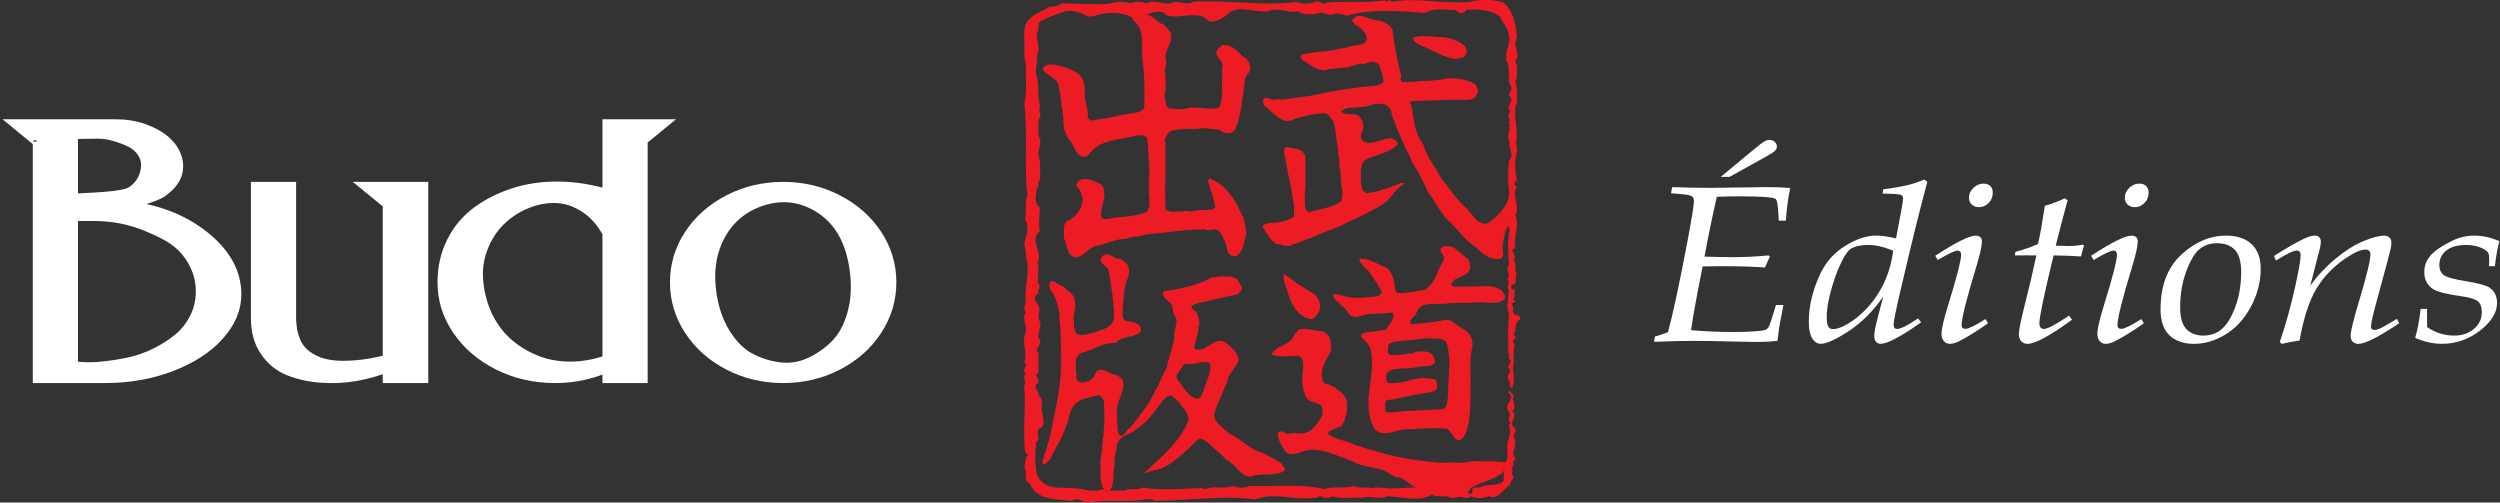 <svg width="786" height="158" viewBox="0 0 786 158" fill="none" xmlns="http://www.w3.org/2000/svg">
<rect x="0" y="0" width="786" height="158" fill="#333333" stroke="none"/>
<g clip-path="url(#clip0_1045_4071)">
<path d="M364.838 7.4C366.434 7.4 367.089 9.371 368.042 10.201C368.982 13.35 366.273 15.333 366.434 18.32C367.151 20.154 365.716 21.852 366.434 23.451C366.322 25.943 366.718 27.976 366.124 30.256C366.718 31.57 366.075 33.553 367.869 34.21C369.217 33.962 370.417 34.706 371.703 34.21C372.421 34.458 373.299 33.938 374.103 33.888C377.047 33.553 380.449 34.657 383.195 33.888C384.16 32.649 383.999 30.951 384.333 29.413C384.012 29.029 384.247 28.509 384.333 28.075C383.814 26.129 384.68 24.232 384.16 22.286C384.964 20.167 383.566 18.642 382.416 17.155C382.218 15.779 383.443 14.911 384.333 14.168C386.844 13.758 388.96 15.816 390.543 17.651C391.83 18.146 392.708 19.212 392.943 20.638C393.462 22.336 392.201 23.241 391.508 24.443L390.246 33.901C389.813 36.256 389.281 38.586 388.329 40.681C387.698 41.424 386.993 42.131 385.929 41.833C384.779 41.97 384.012 41.065 383.047 40.681C380.647 40.681 378.73 39.974 376.33 40.52C373.534 40.47 370.899 40.47 368.19 41.176C367.04 41.833 366.557 43.036 366.124 44.164L366.434 44.498V56.571C366.087 59.732 366.483 62.793 366.434 65.867C367.77 67.07 369.836 66.314 371.555 66.524C372.47 66.276 373.67 66.276 374.586 66.524C376.305 66.115 378.297 65.942 380.016 66.028C380.734 65.731 382.02 66.078 382.082 64.876C381.562 62.211 380.598 59.769 379.855 57.253C379.719 56.807 380.004 56.459 380.165 56.075C381.402 56.459 382.515 57.253 383.678 57.91C386.733 60.513 388.96 63.698 390.395 67.516C391.545 69.214 391.508 71.408 391.83 73.49C391.112 76.007 390.964 79.229 388.477 80.618C387.451 80.618 386.412 80.159 385.929 79.13C385.583 76.887 384.865 74.804 383.529 72.995C382.292 71.16 380.127 73.056 378.581 72.003C377.616 72.362 376.144 72.065 374.92 72.164C374.351 72.462 373.435 72.3 373.002 72.325L359.741 73.813C358.17 74.693 356.018 74.11 354.459 74.99C350.711 75.102 347.594 76.8 344.081 77.457C341.928 78.3 340.444 80.828 337.995 80.94C335.162 80.196 335.644 76.849 334.482 74.817C334.68 72.809 333.913 70.974 335.446 69.524C338.279 68.396 340.357 65.595 340.395 62.397C339.801 61.108 339.801 59.571 338.477 58.579C338.279 57.587 339.108 56.72 339.912 56.435C342.176 55.889 344.229 57.092 346.147 57.922C347.21 58.827 347.025 60.277 347.26 61.566C347.062 63.897 345.714 66.14 346.295 68.371C346.975 69.227 348.299 68.83 349.177 68.694C352.888 68.037 356.921 68.123 360.36 66.698C362.426 64.938 360.842 61.603 361.325 59.261C360.805 58.133 361.671 57.067 361.152 55.939C361.436 54.947 361.288 53.547 361.325 52.642L360.842 44.523C360.644 44.436 360.694 44.188 360.694 44.027L360.842 43.841C360.323 42.552 358.925 42.28 357.812 42.689L357.639 42.528C352.344 44.089 345.776 43.544 342.312 48.651C341.718 49.308 340.716 49.469 339.912 49.147C337.599 47.696 337.475 44.957 335.595 43.172L334.63 40.842C334.197 38.326 334.432 35.462 333.665 33.058C333.888 30.975 333.034 28.918 332.886 26.773C331.995 24.245 329.286 23.997 327.938 21.952C327.703 20.886 328.903 20.638 329.534 20.303C330.82 20.216 332.416 20.39 333.678 20.799C336.312 21.753 339.912 22.497 340.716 25.93C341.397 27.926 340.667 29.909 341.347 31.905C341.545 33.553 342.262 35.004 341.978 36.875C342.869 38.772 344.86 37.446 346.147 37.371C349.029 37.123 351.614 36.243 354.459 35.884C356.253 35.413 358.492 35.636 359.741 34.049C359.939 29.575 359.853 24.84 359.42 20.452C358.331 15.977 360.657 9.482 356.216 6.383C356.154 5.95 355.907 5.417 356.216 5.045C359.296 2.851 362.599 5.342 364.85 7.375L364.838 7.4Z" fill="#ED1C24"/>
<path d="M433.702 6.408C435.41 7.016 437.315 7.871 437.834 9.544C437.859 11.118 438.378 12.581 438.415 13.957C439.083 17.13 439.566 20.415 440.494 23.514C440.642 24.443 439.912 25.261 440.865 25.745C442.188 25.707 442.498 25.906 443.71 25.658L443.883 25.794C446.221 25.323 452.555 25.521 454.719 24.666C457.812 24.369 460.867 24.976 463.453 26.228C464.368 26.773 464.294 27.653 464.727 28.372C464.529 29.525 464.009 30.765 462.673 31.236C460.447 31.471 457.824 31.335 455.672 31.372L443.561 31.806C442.931 32.24 444.452 34.793 444.13 35.574C445.033 41.114 445.652 42.974 447.508 45.453C448.596 49.32 450.662 51.44 453.074 55.989C455.783 59.372 457.886 62.62 461.263 65.756L464.343 69.301C465.296 69.945 466.397 70.639 467.683 70.156C470.763 68.371 472.941 65.533 474.338 62.744C475.377 62.533 474.994 63.599 475.291 64.033C475.093 67.206 474.623 70.255 473.237 72.995C472.804 75.139 472.087 77.37 472.607 79.7C472.557 80.357 472.433 80.965 471.802 81.398C468.636 81.87 465.927 79.799 464.022 77.705C460.298 75.424 458.109 71.582 454.657 68.718C452.357 65.843 450.959 63.004 448.782 60.042C447.421 56.893 445.838 53.832 443.871 50.919C443.413 48.874 442.46 48.068 441.644 46.048C441.31 45.316 441.149 44.535 440.667 43.891C440.061 42.032 438.824 39.949 438.477 38.09C437.525 36.999 437.76 35.462 437.042 34.235C436.201 32.81 434.618 32.463 432.911 32.673C431.674 32.673 430.659 33.182 429.571 33.529L423.547 33.962C422.879 34.235 422.161 34.446 421.642 35.09C422.198 36.157 425.934 35.636 426.973 36.28C428.359 37.446 429.088 39.553 428.309 41.263C427.95 41.995 427.616 42.912 428 43.73C430.598 46.68 433.975 43.37 437.117 43.556C437.896 43.37 438.341 43.953 438.923 44.188C439.182 44.61 439.764 45.304 439.071 45.713C436.275 48.39 432.354 48.539 429.138 50.324C427.22 51.96 428.049 55.728 427.827 57.699C428.408 59.1 427.876 59.707 429.472 60.748C430.956 60.711 432.267 60.24 433.69 59.967C435.892 59.087 438.292 58.715 440.382 57.513C440.741 57.55 441.223 57.389 441.52 57.662L438.898 59.819C437.141 62.013 437.265 62.161 435.174 63.959C432.416 65.681 427.455 68.384 424.412 69.487C421.011 71.619 417.027 72.486 413.502 74.246C411.102 75.127 408.814 76.192 406.327 76.85C405.523 77.705 404.781 77.085 403.742 77.308C403.024 76.49 400.971 77.296 400.637 76.106C398.831 74.953 398.237 73.032 397.062 71.495C396.778 70.379 398.101 70.578 398.683 70.107C401.478 70.144 404.509 69.685 406.822 68.111C407.107 63.884 406.092 60.785 405.536 56.906C404.67 54.179 404.608 51.192 403.742 48.465C403.791 47.622 403.581 46.705 404.385 46.159C406.674 46.705 410.051 46.581 410.409 49.531V58.604C410.162 61.244 410.162 63.004 410.409 65.657C410.657 66.078 411.139 66.686 411.721 66.723C415.011 65.607 418.772 65.384 421.654 63.351C422.297 62.62 421.74 61.43 422.149 60.587C421.369 57.674 421.815 54.638 421.011 51.688C421.32 49.531 420.429 47.473 420.516 45.242C419.786 42.986 420.095 40.061 419.143 38.053C418.054 37.309 418.104 35.822 416.607 35.636C412.995 35.636 409.779 36.553 406.599 37.483C406.08 38.127 405.164 38.003 404.373 38.053C401.54 37.408 399.783 35.004 397.544 33.206C397.235 32.425 396.716 31.868 397.396 31.062C398.027 30.455 398.979 30.963 399.623 31.223C400.724 31.669 401.837 30.889 402.938 31.36L412.314 30.07C419.007 28.608 425.786 27.43 432.935 26.934C433.566 26.29 434.84 26.587 434.989 25.509C434.791 23.761 434.16 22.187 433.727 20.514C433.072 19.82 432.292 19.411 431.34 19.386L428.952 20.08C426.379 19.609 424.895 21.481 422.458 21.233C420.503 21.617 418.227 21.406 416.409 22.088C413.589 22.051 411.646 20.13 409.432 18.803C409.296 18.32 408.628 17.812 409.111 17.242C411.016 16.696 413.118 16.56 415.16 16.225C418.326 16.2 421.048 15.271 424.041 14.8C425.823 13.672 429.237 14.911 429.756 12.234C429.583 10.176 427.851 8.714 425.946 7.685C425.748 7.14 424.709 6.755 425.291 6.111C425.748 5.466 426.478 5.008 427.369 4.983C429.274 4.983 431.698 6.582 433.678 6.408H433.702Z" fill="#ED1C24"/>
<path d="M454.113 11.676C457.206 12.246 460.83 13.684 461.127 15.804C461.226 16.56 460.991 17.242 460.397 17.812C459.606 18.419 458.319 18.32 457.268 18.531C453.68 17.886 450.984 16.064 447.854 14.812C446.345 13.994 443.574 13.04 444.465 11.676C447.854 11.032 450.625 11.676 454.113 11.676Z" fill="#ED1C24"/>
<path d="M413.106 92.393C414.727 93.719 415.395 95.653 414.826 97.71C414.096 98.826 413.626 99.793 412.401 100.363C407.874 99.83 405.684 95.045 404.645 91.153C404.125 89.505 403.26 87.769 403.606 86.009C406.674 88.352 409.803 90.534 413.106 92.393Z" fill="#ED1C24"/>
<path d="M461.189 81.188C462.203 81.696 461.906 82.923 462.203 83.791C462.414 87.472 456.711 86.443 456.241 89.703L457.255 90.137L466.595 90.001C468.512 89.79 470.553 90.224 472.038 91.302C472.668 92.133 473.819 93.137 472.866 94.178C470.058 96.248 465.964 94.438 462.5 95.207C460.348 95.132 457.676 95.343 455.548 95.343C452.023 96.074 446.506 94.264 445.343 98.38C444.972 99.644 442.473 100.549 443.648 101.987C446.543 101.677 449.511 101.516 452.319 100.983C453.408 100.871 454.521 100.251 455.709 100.685C457.453 101.379 458.393 102.755 460.137 103.424C462.55 104.8 463.242 107.23 462.846 109.486C461.919 112.993 462.5 117.171 462.339 120.728C462.438 124.843 462.24 128.748 461.832 132.863C461.164 134.871 461.016 137.3 458.777 138.49C456.476 138.193 456.872 135.553 454.695 134.722L450.452 134.586L441.619 135.02C438.601 135.243 434.061 137.895 431.958 134.425C427.789 126.702 432.787 118.1 430.931 109.907C430.486 108.358 429.212 107.093 427.876 105.866C427.789 105.098 428.594 104.788 429.224 104.565L435.533 103.697C436.832 102.433 437.809 100.784 438.242 99.086C438.057 98.789 437.945 98.442 437.55 98.219C435.348 98.578 433.492 98.714 431.265 98.652C428.717 98.392 425.959 101.131 423.967 98.491C422.78 96.409 420.231 95.107 419.056 93.013C419.477 91.748 420.961 92.938 421.926 92.876C425.13 94.141 429.534 93.546 432.985 93.149C433.566 92.889 434.21 92.542 434.519 92.009C433.517 89.592 431.711 87.46 430.251 85.216C429.113 83.989 427.418 82.948 427.381 81.312C430.771 81.213 433.158 83.221 436.028 84.212C438.044 86.121 438.502 88.55 438.576 91.141C438.972 91.451 439.059 92.182 439.776 92.145C442.696 92.244 445.194 91.451 447.916 91.141C451.441 88.935 451.788 85.08 453.693 82.043C454.892 80.394 452.208 79.564 453.025 78.002C454.138 77.023 455.622 77.395 456.946 77.705L461.189 81.175V81.188ZM449.301 106.3L438.267 107.44C437.71 107.738 436.857 107.812 436.548 108.308C436.523 109.337 435.756 111.085 437.24 111.63C439.739 111.804 441.904 111.271 444.192 111.06L445.046 110.626C446.741 110.415 448.868 110.254 450.142 111.333C450.724 112.027 451.07 112.795 451.157 113.638C451.107 114.481 450.043 114.878 449.276 115.101C446.382 114.927 444.18 116.005 441.298 115.807C439.368 116.005 437.166 115.882 436.016 117.27C435.805 118.199 435.645 119.451 436.201 120.282C440.494 121.149 443.623 118.807 447.743 118.844C449.066 119.179 450.922 118.67 451.639 119.848C451.874 120.79 451.936 121.521 451.639 122.451C450.043 123.579 447.866 123.529 445.862 123.901C442.473 124.57 439.158 125.438 435.682 125.909C435.385 127.074 435.546 127.855 435.521 129.082C435.682 129.59 436.263 129.727 436.869 129.677C442.386 129.119 448.299 128.983 453.68 128.648C455.35 127.768 454.794 125.847 455.4 124.471L455.214 124.335L455.721 114.072C455.56 112.027 455.462 109.932 454.892 108.023C454.039 105.941 451.231 106.647 449.289 106.288L449.301 106.3Z" fill="#ED1C24"/>
<path d="M415.827 104.131C418.673 105.383 418.586 108.259 418.462 110.527C416.632 113.353 414.578 116.811 416.038 120.121C416.421 120.765 417.201 120.629 417.807 120.864C420.59 122.277 423.46 124.025 423.497 127.074C423.41 128.487 423.831 130.074 422.841 131.202C423.225 132.33 422.037 132.9 421.975 133.817C420.776 134.387 417.398 135.466 417.436 136.333C419.811 138.341 423.027 138.304 425.625 139.742C431.686 141.75 437.809 143.523 444.254 144.514C448.485 144.998 452.703 145.878 457.193 145.332C460.1 146.064 462.587 144.551 465.395 145.072C467.498 145.035 472.087 144.985 474.14 145.493C474.338 145.419 473.262 146.968 473.386 147.08L472.285 148.741C469.217 151.071 464.789 151.765 461.622 153.848C459.766 154.096 456.971 154.691 455.127 154.938C453.433 155.633 448.052 154.034 446.468 153.699C443.128 152.782 443.153 151.455 439.974 150.129C437.413 149.844 437.092 148.605 434.754 147.786C431.377 146.683 428.049 146.77 424.981 144.923C424.227 144.663 423.435 144.477 422.73 143.969C418.673 142.853 414.776 140.449 410.051 141.787C408.306 142.444 405.758 143.523 404.101 141.924C403.247 140.362 401.194 137.722 401.985 135.763C403.136 135.181 404.162 136.618 405.56 136.321C407.799 135.627 409.531 137.35 412.562 134.945C414.269 132.888 416.57 130.966 415.642 127.992C414.38 126.07 411.572 126.864 410.583 124.806C409.383 121.98 409.172 119.055 409.717 115.956C409.655 114.419 410.051 112.547 408.195 111.828C405.56 111.977 402.208 112.448 399.845 111.469C399.907 110.291 401.342 109.957 402.035 109.213C403.408 108.779 404.521 107.85 405.771 107.131C406.76 106.288 406.636 104.875 407.96 104.305C407.812 103.561 408.801 103.61 409.284 103.375C411.584 103.325 413.564 104.168 415.865 104.119L415.827 104.131Z" fill="#ED1C24"/>
<path d="M352.035 81.312C353.049 81.919 354.311 82.601 354.818 83.89C355.337 85.786 354.595 87.559 353.94 89.145C353.185 92.257 353.037 95.864 352.925 99.061C353.049 99.805 353.185 100.648 353.94 100.958C355.597 100.958 357.057 101.441 358.343 102.396C358.69 102.879 358.962 103.573 358.64 104.156C356.624 106.548 352.925 105.197 350.884 107.825C346.839 107.564 343.499 110.155 339.751 111.035C337.116 112.907 338.65 116.266 338.427 119.017C338.91 120.145 340.023 120.592 341.062 120.145C342.349 120.059 343.499 119.191 344.142 118.051C344.279 117.332 344.724 116.464 345.441 116.303C347.581 115.981 349.227 117.803 351.305 118.051C351.96 118.423 352.703 118.906 353.061 119.662C353.766 123.566 350.686 126.207 351.156 130.198C351.193 130.632 351.057 131.549 351.292 132.119L351.156 132.441C351.503 133.904 350.971 135.949 352.171 136.916C353.754 137.201 354.014 135.082 355.251 134.524C358.455 130.681 361.411 126.888 363.465 122.377C364.801 120.22 365.469 117.815 366.829 115.658C367.386 111.952 369.291 108.829 369.167 104.8C369.39 102.966 370.701 100.698 369.167 99.061C368.771 98.169 368.771 97.14 368.586 96.186C367.844 94.661 365.691 93.942 365.506 92.021L365.951 91.538C369.217 91.228 372.247 90.422 375.328 89.616C377.27 89.034 379.125 88.265 380.882 87.212C382.502 87.187 384.123 86.629 385.719 87.063C386.82 86.542 387.834 87.261 388.799 87.695C389.504 88.414 389.714 89.381 390.419 90.1L390.258 90.273C390.481 90.534 390.481 91.104 390.258 91.389L389.244 92.504L381.921 94.091C379.558 95.033 376.738 94.785 374.585 96.186C374.585 96.905 375.068 97.388 375.625 97.624C376.824 98.776 377.01 100.412 377.084 102.098C376.503 102.73 377.01 103.883 376.639 104.652C376.243 106.238 375.637 107.775 375.464 109.449C376.082 110.279 377.307 109.882 378.099 109.758C380.523 108.891 382.972 105.656 385.719 108.011C387.339 109.449 389.318 110.849 389.38 113.291C388.663 115.708 386.164 117.344 385.855 119.984C384.469 123.381 382.713 126.616 381.76 130.21C381.624 133.049 384.741 134.4 386.164 136.123C389.949 137.932 393.128 141.403 397.161 142.506C399.103 143.634 401.181 144.378 403.024 145.865C403.049 146.671 404.311 146.782 404.039 147.786C401.082 150.104 396.641 148.468 393.339 149.856C390.036 150.03 388.403 145.754 385.583 144.601C383.702 142.395 381.401 140.92 379.558 138.998C378.878 138.515 378.222 137.957 377.381 137.883C375.946 138.428 375.056 139.631 374.004 140.758C370.429 143.832 367.003 147.427 362.426 147.935C361.51 148.22 360.483 148.704 359.642 148.741C364.924 143.944 371.085 138.912 373.695 131.97C373.559 129.615 371.716 128.041 370.479 126.219C369.6 125.587 368.895 124.434 367.844 124.298L366.52 124.93C363.477 128.227 361.584 132.169 357.737 134.524C355.721 136.879 351.973 136.358 351.132 140.102C351.095 141.477 350.649 142.68 350.414 143.944C350.439 144.663 350.34 145.27 350.414 146.188C349.771 149.026 350.649 152.645 348.497 154.641C346.555 154.554 346.518 152.249 346.023 150.798C346.208 148.134 345.639 145.134 346.307 142.816C346.344 142.531 346.208 141.775 346.468 141.378L346.753 137.536C347.049 137.189 347.099 136.705 346.913 136.271C347.396 132.875 347.235 129.553 347.049 126.046C346.604 125.24 346.295 124.087 345.144 124.285C341.99 125.091 338.032 125.438 336.646 129.231C335.545 133.259 334.308 137.251 331.946 140.746C331.723 142.01 330.56 142.816 330.35 144.105C329.546 144.799 329.175 145.766 328.148 146.002C327.171 145.506 328.185 144.415 328.148 143.622C329.57 139.692 330.671 135.615 331.228 131.301C331.847 129.863 331.772 128.115 332.391 126.678L332.255 126.529C333.356 121.447 333.789 115.646 333.578 110.391C333.764 108.234 333.257 105.829 333.442 103.672C333.22 100.636 332.947 101.726 333.145 98.727C332.663 95.938 331.946 93.26 330.226 91.054C329.966 90.422 329.781 89.505 330.065 88.835C330.461 87.881 331.29 88.637 331.822 88.662C332.923 89.864 334.543 89.703 335.483 91.24C336.263 91.5 336.881 92.442 337.401 92.988C338.304 94.822 338.155 97.153 337.537 99.074C337.722 99.855 337.351 100.251 337.673 100.97C337.599 101.627 337.599 102.644 337.809 103.375C337.883 104.094 338.192 104.813 338.848 105.135C340.53 105.656 342.423 104.9 344.13 104.503C346.431 103.548 350.13 103.177 350.266 99.557C350.167 94.711 349.425 90.199 348.67 85.65C348.769 83.245 344.415 82.973 346.753 80.37C348.769 79.068 350.13 81.46 352.035 81.324V81.312ZM379.867 113.911C377.443 113.303 375.365 115.063 372.829 114.233C371.592 115.014 371.01 116.538 370.206 117.567C369.13 119.092 371.085 120.009 371.53 121.249C373.052 122.972 374.313 125.128 376.515 125.389C377.789 124.905 378.061 123.443 378.556 122.352C379.175 119.761 380.931 117.443 380.461 114.53L379.88 113.898L379.867 113.911Z" fill="#ED1C24"/>
<path d="M473.683 16.014C476.157 9.978 472.718 8.144 471.481 5.045C468.586 3.111 464.925 2.863 461.09 3.062C460.348 4.053 459.853 4.103 458.616 4.053L457.626 3.062C454.484 3.359 450.773 2.244 448.225 4.053C440.432 3.557 431.278 2.69 423.979 4.797C423.398 5.454 420.949 3.458 418.314 4.698L415.221 3.929C413.217 4.698 409.543 4.797 408.146 3.557C404.682 4.301 401.911 2.07 398.744 3.557C395.033 4.028 389.714 1.748 386.77 3.768C386.77 3.768 381.673 8.726 379.199 5.937C376.725 3.148 368.066 6.607 366.359 4.388C364.652 2.169 356.822 6.012 356.822 6.012C354.744 4.71 352.406 4.004 349.758 4.041C344.254 4.066 343.982 6.185 341 4.685C336.114 2.231 334.011 3.917 331.723 4.685C328.94 5.615 326.923 6.805 327.245 6.768C325.711 7.437 327.195 9.371 326.008 10.238C325.637 12.469 327.319 15.122 326.008 17.427C326.329 19.535 325.464 21.518 325.76 23.377C326.824 26.476 326.082 30.368 326.997 33.541C326.255 34.409 327.369 35.698 326.997 37.012L326.503 37.508C326.701 39.664 326.082 42.094 326.997 43.953C327.443 45.936 325.835 47.547 326.75 49.655C327.195 51.811 326.948 54.29 326.997 56.596C325.958 57.092 327.072 58.579 326.008 59.075C325.612 61.814 325.055 64.045 326.936 65.272L326.787 68.371C326.787 68.371 326.441 69.512 326.936 72.71C323.225 75.337 328.482 80.023 326.008 82.626L326.503 83.121L326.255 88.823C327.616 89.988 326.082 90.806 326.503 92.294C323.361 94.029 327.369 95.566 326.75 97.748C326.75 98.417 326.206 99.78 326.75 100.722C328.061 102.953 325.266 105.061 326.997 106.92C327.616 108.581 324.894 109.448 326.503 110.886V117.332C326.131 117.208 326.008 117.629 325.76 117.828C325.958 118.695 326.997 119.563 326.255 120.554C324.4 121.794 326.824 122.786 326.503 124.273C328.432 125.438 326.948 128.041 327.74 129.727C327.814 131.214 328.927 134.239 326.75 134.685C325.389 135.602 327.566 137.833 325.76 138.899C325.76 139.767 325.08 143.981 325.847 148.319C326.614 152.658 331.562 153.277 331.562 153.277C331.562 153.277 340.221 153.401 341.087 154.021C342.769 154.319 345.045 154.567 346.53 153.773C348.633 154.691 351.305 154.071 353.705 154.269C355.189 153.203 357.663 154.319 359.147 153.277C364.293 154.071 370.157 153.823 375.476 153.525C375.971 153.277 376.589 154.071 377.208 153.277C378.272 153.823 379.632 153.823 380.671 153.277C382.972 153.079 385.62 153.699 387.599 152.782C389.034 153.525 391.384 153.525 392.794 152.782C400.662 153.079 409.073 151.964 416.298 153.773C419.143 152.707 422.854 153.823 425.699 152.782C427.183 153.773 429.484 152.906 431.142 153.525C433.616 152.782 436.213 153.897 438.564 153.525C440.988 153.525 443.957 153.154 446.728 153.277C447.223 154.269 448.534 153.401 449.202 154.021C449.647 153.451 450.39 152.955 450.934 153.525C451.256 154.195 452.493 154.517 453.161 154.021C453.655 153.327 454.027 153.277 454.645 153.773C457.49 154.443 459.915 152.459 462.314 153.525C462.265 154.145 460.83 154.765 462.067 155.261C462.512 155.434 462.76 155.013 463.057 154.765C462.141 152.335 464.912 153.773 465.778 153.03C466.718 152.162 473.064 152.93 472.73 150.65L472.879 146.931L473.955 143.832L473.918 139.643L474.722 136.557C475.254 135.701 473.794 133.569 474.907 132.962C473.547 131.846 475.526 130.359 474.165 129.243C472.804 126.566 476.837 125.401 474.165 123.294L474.66 122.798C474.734 123.666 476.59 124.037 475.65 125.029C475.6 126.393 476.887 128.177 475.402 129.243C477.703 131.152 473.621 132.962 476.392 134.697C477.01 136.11 474.982 137.052 476.392 138.168C476.268 139.531 476.392 141.068 475.65 142.382C475.65 143.25 476.639 143.622 476.392 144.613C474.734 145.109 476.837 146.349 475.155 146.844C475.278 147.216 475.353 147.588 475.65 147.836C475.278 148.257 475.278 149.125 475.65 149.571C476.342 150.563 474.487 151.431 474.907 152.298C472.433 153.662 471.444 157.306 467.98 156.017C466.496 156.76 464.022 156.76 462.537 156.017C461.869 156.81 460.434 156.562 459.568 156.265C458.406 155.893 456.921 157.008 455.61 156.265C453.952 155.645 451.651 156.513 450.167 155.521C445.714 158.05 441.013 156.017 436.065 156.017C433.665 157.306 430.696 155.571 428.396 156.513C425.179 156.314 421.666 156.934 418.747 156.017C418.079 156.81 416.644 156.562 415.778 156.265C414.863 155.447 414.294 156.76 413.304 156.513C406.822 157.43 400.637 154.579 394.749 157.008C384.308 155.695 373.794 157.306 363.329 157.504C362.092 156.686 360.063 156.934 358.628 157.256C353.259 157.876 347.247 157.008 342.052 158C340.32 158 338.786 156.066 337.104 157.504C332.23 156.81 326.218 157.554 323.744 152.05C321.344 150.736 323.323 148.58 322.012 146.844C322.458 145.605 322.086 144.043 323.249 143.126L322.26 142.134C321.592 135.119 322.581 128.053 322.012 121.311C322.952 120.245 321.221 118.509 322.507 117.344C320.849 116.154 323.695 115.039 322.012 113.874C323.126 111.072 321.27 107.973 322.26 104.949C323.447 102.594 320.973 100.487 322.507 98.256C321.963 97.438 321.963 96.322 322.507 95.529C321.963 90.744 323.571 86.902 323.002 82.142C322.26 80.828 322.754 79.415 322.26 77.928C321.715 76.317 322.581 74.705 323.002 73.218C322.878 71.854 323.373 70.243 322.26 69.251C322.878 66.822 322.012 63.797 323.002 61.566C322 52.196 323.113 41.908 322.049 32.562C322.989 28.645 322.371 24.133 322.544 19.919C321.876 18.605 322.124 17.366 322.049 15.705C322.297 13.102 321.431 9.433 322.792 7.028C324.4 4.549 327.245 3.855 329.471 2.318C330.906 1.872 332.564 2.244 333.677 1.078L345.8 1.326C349.14 1.45 352.233 -0.236 355.449 1.078C356.809 0.335 359.036 0.335 360.397 1.078C363.366 -0.607 366.334 2.244 369.303 0.583C371.233 0.583 373.583 1.698 374.994 0.583C386.201 -0.161 396.765 2.07 407.651 0.583C409.259 1.326 411.733 1.326 413.341 0.583C414.9 -0.112 415.691 1.872 417.052 0.83C422.99 0.211 429.546 1.078 435.36 0.087C436.102 0.88 436.968 -0.533 437.587 0.583C445.701 -0.905 453.42 1.326 461.832 0.583C465.172 -0.112 469.576 -0.359 472.718 0.83C475.885 3.607 476.676 7.772 476.924 11.986C475.439 14.143 477.666 15.953 476.924 18.431C475.81 19.051 476.924 19.919 476.924 20.663C476.75 22.2 477.369 24.133 476.429 25.373C477.122 27.653 476.874 29.884 476.924 32.562L476.429 33.306C475.934 37.396 477.369 41.04 476.676 44.957C476.8 45.874 476.998 46.568 476.924 47.684C476.181 50.659 476.181 53.633 476.924 56.608C476.429 57.154 475.563 57.65 476.429 58.344C477.245 58.715 476.627 59.087 476.429 59.583C475.687 62.31 477.913 65.037 476.429 67.764C477.913 71.16 475.687 74.209 476.429 77.928C476.132 78.225 475.687 78.225 475.439 78.671C475.885 79.539 476.75 80.903 475.934 81.646C476.998 82.811 475.885 84.919 476.924 86.109C476.058 87.15 477.295 89.505 475.192 89.579C475.192 90.125 475.068 90.744 475.687 91.067H476.429C475.81 92.182 476.676 93.05 475.687 94.041C475.934 94.215 476.058 94.661 476.429 94.537C476.379 95.207 475.637 95.207 475.192 95.529C476.503 96.644 474.648 98.38 476.676 98.999C477.369 99.247 478.284 99.421 477.913 100.487C475.687 101.404 477.171 103.957 475.687 105.197C477.987 105.941 474.4 107.106 476.181 108.172C475.81 110.452 475.81 111.444 475.934 113.874C475.142 116.154 476.676 119.327 475.439 121.806V122.054C473.782 121.435 475.439 120.369 474.202 119.327C473.46 117.766 475.687 116.848 474.202 115.609C473.905 114.543 475.885 113.799 474.45 112.882C474.276 112.014 475.019 111.568 474.202 110.899C474.276 106.734 474.029 102.47 474.45 98.504C473.287 96.57 474.573 94.165 474.202 92.306C475.019 90.992 473.089 90.373 474.45 89.331C474.326 89.207 474.153 89.083 474.202 88.835C474.524 88.265 473.534 87.472 474.45 86.852C474.45 85.662 473.336 84.373 474.45 83.382C474.153 79.713 473.905 75.449 474.697 71.978C473.905 71.408 474.153 70.168 474.45 69.499C475.563 67.937 473.039 66.4 474.202 64.541C473.782 64.169 473.905 63.426 474.202 63.054L474.45 62.806C473.707 61.988 474.821 61.318 474.45 60.327C474.079 57.154 474.079 53.559 474.45 50.411C476.379 48.551 473.905 46.444 474.697 44.461C473.905 43.767 474.153 42.354 474.45 41.486C475.192 40.743 473.831 39.875 474.944 39.255C473.707 38.635 475.439 37.644 474.202 37.024C474.202 36.032 475.316 34.917 474.202 34.049C474.276 32.735 476.256 31.248 474.45 30.083C474.524 28.967 475.761 28.025 474.944 26.86C473.782 25.794 475.068 20.192 473.522 19.113L473.67 16.014H473.683Z" fill="#ED1C24"/>
</g>
<path d="M36.336 39C39.539 39 42.513 39.48 45.246 40.449C47.979 41.418 50.221 42.647 51.953 44.146C53.685 45.645 54.887 47.343 55.558 49.242C56.228 51.14 56.258 53.019 55.658 54.887C55.057 56.755 53.575 58.564 51.203 60.332C48.83 62.101 42.713 63.51 38.839 64.579C48.85 65.508 57.279 68.676 64.117 74.071C70.955 79.467 74.379 85.632 74.379 92.556C74.379 97.152 72.547 101.479 68.873 105.545C65.199 109.612 60.183 112.859 53.806 115.287C47.428 117.715 40.51 118.934 33.032 118.934H11.808V44.495C11.808 44.565 11.237 44.126 10.106 43.197C8.975 42.267 7.273 40.868 5 39H36.336ZM23.02 115.037C25.623 115.437 28.427 115.507 31.43 115.237C34.434 114.967 37.417 114.518 40.39 113.888C43.364 113.259 46.217 112.26 48.95 110.891C51.683 109.522 54.086 107.973 56.158 106.245C58.231 104.516 59.892 102.378 61.164 99.85C62.435 97.322 63.066 94.554 63.066 91.557C63.066 87.09 61.564 82.984 58.561 79.217C55.558 75.45 51.453 73.472 46.247 71.273C41.041 69.075 35.405 67.976 29.328 67.976H23.02V62.381C26.555 62.111 38.708 62.011 41.441 60.083C44.175 58.154 45.646 55.556 45.846 52.289C45.917 50.62 45.476 49.122 44.545 47.793C43.614 46.464 42.373 45.425 40.841 44.695C39.309 43.966 37.657 43.346 35.885 42.847C34.113 42.347 32.451 42.097 30.88 42.097C29.308 42.097 24.022 42.167 23.02 42.297V115.037Z" fill="white" stroke="white" stroke-width="3" stroke-miterlimit="10"/>
<path d="M133.146 58.684V118.934H121.833V115.437C118.83 116.706 115.536 117.655 111.972 118.285C108.398 118.914 104.743 119.104 101.009 118.834C97.275 118.565 93.871 117.815 90.798 116.586C87.724 115.357 85.221 113.319 83.289 110.491C81.357 107.663 80.386 104.146 80.386 99.95V58.684H91.599V100.649C91.669 101.778 91.779 102.847 91.949 103.847C92.119 104.846 92.45 105.965 92.95 107.194C93.451 108.423 94.131 109.512 95.002 110.441C95.873 111.37 97.075 112.24 98.606 113.039C100.138 113.838 101.94 114.388 104.013 114.688C106.085 114.987 108.638 115.017 111.671 114.788C114.705 114.558 118.099 113.968 121.833 113.039V64.179L115.125 58.684H133.146Z" fill="white" stroke="white" stroke-width="3" stroke-miterlimit="10"/>
<path d="M190.912 39H208.332L202.125 44.096V118.934H190.912V115.537C185.776 117.805 180.3 118.934 174.493 118.934C168.086 118.934 162.159 117.585 156.723 114.888C151.287 112.19 146.982 108.523 143.808 103.897C140.635 99.27 139.053 94.225 139.053 88.759C139.053 84.093 140.014 79.836 141.956 75.97C143.888 72.103 146.561 68.925 149.965 66.427C153.369 63.929 157.253 61.981 161.628 60.582C166.003 59.183 170.709 58.514 175.745 58.584C180.78 58.654 185.836 59.453 190.912 60.982V39ZM190.912 113.139V73.272C189.04 69.805 186.657 67.147 183.754 65.278C180.85 63.41 177.867 62.431 174.793 62.331C171.72 62.231 168.636 62.81 165.533 64.079C162.429 65.348 159.696 67.147 157.324 69.475C154.951 71.803 153.119 74.671 151.817 78.068C150.516 81.465 150.065 85.032 150.466 88.759C150.866 92.756 151.897 96.423 153.569 99.75C155.241 103.077 157.394 105.865 160.027 108.093C162.66 110.321 165.613 112.07 168.887 113.339C172.16 114.608 175.694 115.217 179.499 115.187C183.303 115.157 187.107 114.468 190.912 113.139Z" fill="white" stroke="white" stroke-width="3" stroke-miterlimit="10"/>
<path d="M229.105 62.73C234.341 60.033 240.048 58.684 246.225 58.684C252.402 58.684 258.108 60.033 263.344 62.73C268.58 65.428 272.725 69.075 275.758 73.671C278.792 78.268 280.313 83.293 280.313 88.759C280.313 94.225 278.792 99.27 275.758 103.897C272.725 108.523 268.58 112.19 263.344 114.888C258.108 117.585 252.402 118.934 246.225 118.934C240.048 118.934 234.341 117.585 229.105 114.888C223.869 112.19 219.724 108.523 216.691 103.897C213.657 99.27 212.136 94.225 212.136 88.759C212.136 83.293 213.657 78.268 216.691 73.671C219.724 69.075 223.859 65.428 229.105 62.73ZM223.749 92.156C224.42 96.952 225.851 101.129 228.054 104.696C230.256 108.263 232.789 110.821 235.663 112.39C238.536 113.958 241.619 114.957 244.923 115.387C248.227 115.817 251.39 115.357 254.434 113.988C257.467 112.619 260.17 110.761 262.543 108.393C264.916 106.025 266.678 102.817 267.849 98.751C269.021 94.684 269.301 90.228 268.7 85.362C267.499 75.57 263.494 68.746 256.686 64.879C251.01 61.681 245.043 61.212 238.766 63.48C232.629 65.748 228.224 69.904 225.551 75.97C223.479 80.766 222.878 86.161 223.749 92.156Z" fill="white" stroke="white" stroke-width="3" stroke-miterlimit="10"/>
<path d="M520.023 107.488L520.298 105.819L521.673 105.409C522.635 105.09 523.552 104.77 524.412 104.45C526.004 98.585 528.078 88.913 530.622 75.414C531.928 68.44 532.582 64.373 532.582 63.234C532.582 62.395 532.272 61.825 531.665 61.546C531.046 61.256 528.961 61.006 525.374 60.776L525.729 58.828C530.324 58.988 534.335 59.068 537.749 59.068L555.338 58.828C558.18 58.828 560.69 58.918 562.855 59.098C562.202 62.015 561.744 65.442 561.48 69.379H559.246C559.085 65.272 558.776 63.014 558.306 62.575C557.653 62.005 553.837 61.725 546.848 61.725C544.659 61.725 542.299 61.775 539.766 61.865C538.38 67.93 537.096 74.205 535.893 80.68C539.342 80.79 542.436 80.85 545.175 80.85C548.36 80.85 551.993 80.67 556.06 80.3L556.45 80.68C555.923 81.729 555.419 82.868 554.926 84.097C551.213 83.827 546.55 83.687 540.912 83.687L535.309 83.757C533.51 92.72 532.295 99.404 531.665 103.801C535.996 104.19 540.511 104.38 545.22 104.38C548.326 104.38 551.122 104.26 553.597 104.001C554.433 103.911 555.029 103.751 555.373 103.521C555.728 103.291 556.037 102.892 556.29 102.322C556.496 101.912 557.195 99.774 558.364 95.897H560.713L559.968 99.754C559.498 102.012 559.12 104.48 558.833 107.168C556.794 107.398 554.72 107.508 552.6 107.508C551.213 107.508 549.162 107.478 546.447 107.408C540.591 107.248 536.054 107.168 532.811 107.168C528.766 107.168 524.492 107.268 520 107.478L520.023 107.488ZM543.777 55.61H540.992L551.763 46.698C553.299 45.419 554.33 44.66 554.834 44.39C555.338 44.13 555.854 44 556.381 44C557.011 44 557.539 44.2 557.985 44.62C558.432 45.029 558.65 45.519 558.65 46.088C558.65 46.548 558.501 46.928 558.215 47.247C557.802 47.707 556.908 48.306 555.556 49.056L543.765 55.61H543.777Z" fill="white"/>
<path d="M591.88 60.906L592.121 59.507C597.61 58.868 601.895 57.849 604.978 56.43L605.952 57.179C603.763 65.213 600.978 76.453 597.621 90.891C596.109 97.336 595.352 101.013 595.352 101.922C595.352 102.472 595.444 102.852 595.627 103.081C595.811 103.311 596.074 103.421 596.406 103.421C597.587 103.421 599.787 102.322 603.03 100.104L604.004 101.333C597.633 105.839 593.393 108.097 591.262 108.097C590.689 108.097 590.219 107.897 589.841 107.478C589.463 107.068 589.279 106.469 589.279 105.669C589.279 104.87 589.405 103.891 589.669 102.662C589.932 101.433 590.746 98.285 592.098 93.24C588.867 97.866 585.223 101.493 581.189 104.131C577.156 106.768 574.257 108.087 572.481 108.087C571.438 108.087 570.59 107.608 569.937 106.648C569.101 105.439 568.688 103.621 568.688 101.183C568.688 96.247 569.891 91.211 572.297 86.085C574.051 82.378 576.663 79.441 580.135 77.293C583.607 75.144 586.85 74.065 589.852 74.065C591.525 74.065 593.611 74.365 596.12 74.954L597.61 66.991C598.079 64.623 598.32 63.084 598.32 62.385C598.32 61.795 598.102 61.416 597.655 61.256C597.025 61.026 595.112 60.906 591.903 60.876L591.88 60.906ZM595.203 78.831C592.362 77.622 589.76 77.023 587.423 77.023C585.314 77.023 583.596 77.343 582.301 77.982C581.522 78.372 580.777 79.151 580.066 80.34C578.497 82.958 577.156 86.195 576.022 90.042C574.887 93.889 574.326 97.036 574.326 99.464C574.326 101.153 574.486 102.232 574.818 102.722C575.139 103.211 575.62 103.461 576.251 103.461C577.843 103.461 579.872 102.612 582.358 100.903C585.75 98.555 588.58 95.488 590.86 91.701C593.141 87.914 594.596 83.627 595.226 78.841L595.203 78.831Z" fill="white"/>
<path d="M609.228 81.769L608.449 80.4C614.9 76.194 619.14 74.085 621.168 74.085C621.787 74.085 622.268 74.235 622.612 74.545C622.944 74.855 623.116 75.304 623.116 75.894C623.116 77.333 622.52 80.01 621.317 83.957C618.258 93.999 616.734 100.084 616.734 102.232C616.734 103.011 617.135 103.391 617.948 103.391C618.888 103.391 620.985 102.362 624.251 100.314L625.03 101.643C621.294 104.26 618.212 106.159 615.783 107.348C614.786 107.847 613.858 108.097 612.998 108.097C612.288 108.097 611.681 107.827 611.176 107.278C610.672 106.728 610.409 105.949 610.409 104.92C610.409 103.441 611.096 100.454 612.483 95.967C615.21 87.184 616.573 81.889 616.573 80.09C616.573 79.221 616.195 78.791 615.439 78.791C614.603 78.791 612.528 79.781 609.217 81.759L609.228 81.769ZM619.048 62.135C619.048 60.976 619.518 59.947 620.458 59.058C621.397 58.168 622.44 57.729 623.586 57.729C624.503 57.729 625.213 57.978 625.74 58.478C626.267 58.978 626.52 59.697 626.52 60.626C626.52 61.905 626.084 62.974 625.213 63.834C624.342 64.703 623.334 65.133 622.223 65.133C621.306 65.133 620.55 64.863 619.954 64.333C619.358 63.804 619.048 63.064 619.048 62.135Z" fill="white"/>
<path d="M650.502 99.225L651.442 100.524C644.498 105.579 639.834 108.107 637.451 108.107C636.672 108.107 636.019 107.837 635.492 107.308C634.964 106.778 634.712 106.039 634.712 105.11C634.712 103.971 635.285 101.093 636.431 96.467C638.024 90.182 639.296 84.796 640.235 80.31L637.336 80.28L633.463 80.31L633.658 79.181C636.213 78.502 638.585 77.682 640.751 76.723C641.381 74.055 642.092 70.049 642.905 64.703C645.014 64.114 647.099 63.324 649.162 62.345L650.067 62.964C649.414 65.243 648.165 69.999 646.309 77.243L650.457 77.343C652.107 77.343 653.562 77.193 654.845 76.903L655.2 77.243C654.834 78.332 654.536 79.461 654.295 80.62C651.706 80.44 648.829 80.34 645.644 80.31C642.665 92.56 641.187 99.664 641.187 101.623C641.187 102.242 641.313 102.692 641.576 102.991C641.84 103.291 642.172 103.431 642.596 103.431C643.719 103.431 646.354 102.032 650.502 99.235V99.225Z" fill="white"/>
<path d="M658.225 81.769L657.446 80.4C663.898 76.194 668.137 74.085 670.165 74.085C670.784 74.085 671.265 74.235 671.609 74.545C671.941 74.855 672.113 75.304 672.113 75.894C672.113 77.333 671.518 80.01 670.314 83.957C667.255 93.999 665.731 100.084 665.731 102.232C665.731 103.011 666.132 103.391 666.946 103.391C667.885 103.391 669.982 102.362 673.248 100.314L674.027 101.643C670.291 104.26 667.209 106.159 664.78 107.348C663.783 107.847 662.855 108.097 661.995 108.097C661.285 108.097 660.689 107.827 660.173 107.278C659.658 106.728 659.406 105.949 659.406 104.92C659.406 103.441 660.093 100.454 661.48 95.967C664.207 87.184 665.57 81.889 665.57 80.09C665.57 79.221 665.192 78.791 664.436 78.791C663.6 78.791 661.526 79.781 658.214 81.759L658.225 81.769ZM668.046 62.135C668.046 60.976 668.515 59.947 669.455 59.058C670.395 58.168 671.437 57.729 672.583 57.729C673.5 57.729 674.21 57.978 674.737 58.478C675.264 58.978 675.517 59.697 675.517 60.626C675.517 61.905 675.081 62.974 674.199 63.834C673.328 64.703 672.32 65.133 671.208 65.133C670.291 65.133 669.535 64.863 668.939 64.333C668.343 63.804 668.034 63.064 668.034 62.135H668.046Z" fill="white"/>
<path d="M679.287 97.106C679.287 89.822 681.441 84.167 685.738 80.13C690.046 76.104 694.779 74.085 699.935 74.085C703.35 74.085 706.008 74.975 707.91 76.763C709.812 78.552 710.764 81.12 710.764 84.467C710.764 88.683 709.709 92.71 707.612 96.557C705.515 100.404 702.846 103.291 699.591 105.22C696.349 107.148 693.094 108.107 689.829 108.107C686.563 108.107 683.927 107.208 682.06 105.41C680.192 103.611 679.264 100.843 679.264 97.106H679.287ZM685.44 96.597C685.44 99.784 686.082 102.062 687.376 103.441C688.671 104.82 690.493 105.509 692.842 105.509C696.314 105.509 699.018 103.811 700.955 100.424C703.407 96.097 704.633 91.141 704.633 85.566C704.633 82.288 703.969 79.951 702.651 78.562C701.333 77.173 699.431 76.473 696.956 76.473C694.939 76.473 693.174 77.063 691.65 78.232C690.126 79.401 688.706 81.729 687.399 85.216C686.093 88.703 685.44 92.49 685.44 96.587V96.597Z" fill="white"/>
<path d="M715.565 81.909L714.935 80.47C719.151 77.802 722.463 75.924 724.858 74.835C725.958 74.335 726.932 74.085 727.791 74.085C728.387 74.085 728.857 74.245 729.178 74.565C729.499 74.885 729.67 75.364 729.67 76.004C729.67 76.483 729.579 77.153 729.395 78.022L726.336 89.842C728.605 86.675 731.263 83.837 734.311 81.319C737.359 78.801 740.258 76.973 743.031 75.824C745.804 74.675 747.97 74.095 749.54 74.095C750.25 74.095 750.812 74.285 751.224 74.675C751.648 75.064 751.854 75.614 751.854 76.313C751.854 76.953 751.763 77.642 751.579 78.402C751.316 79.611 750.09 84.237 747.878 92.28C746.228 98.225 745.415 101.703 745.415 102.712C745.415 103.391 745.816 103.741 746.629 103.741C747.443 103.741 748.909 103.061 751.132 101.703L753.596 100.254L754.306 101.623C747.855 105.949 743.581 108.107 741.461 108.107C740.728 108.107 740.144 107.887 739.697 107.438C739.25 106.988 739.032 106.369 739.032 105.569C739.032 104.22 739.892 100.673 741.622 94.898C744.051 86.825 745.266 81.849 745.266 79.96C745.266 79.481 745.128 79.111 744.853 78.851C744.578 78.592 744.211 78.462 743.742 78.462C742.206 78.462 740.063 79.411 737.325 81.299C733.383 84.017 730.324 87.254 728.123 91.031C725.923 94.808 724.216 100.154 722.979 107.078C721.535 107.238 719.678 107.578 717.398 108.107L716.768 107.528C718.67 101.972 720.32 95.997 721.718 89.603C722.784 84.686 723.322 81.559 723.322 80.21C723.322 79.731 723.208 79.371 722.99 79.131C722.772 78.891 722.463 78.771 722.073 78.771C721.076 78.771 718.911 79.82 715.576 81.909H715.565Z" fill="white"/>
<path d="M761.056 97.106H763.095L763.061 100.314L763.095 102.842C764.379 103.731 765.731 104.4 767.152 104.84C768.573 105.29 770.051 105.509 771.598 105.509C774.107 105.509 776.181 104.8 777.82 103.391C779.47 101.982 780.283 100.214 780.283 98.096C780.283 96.567 779.882 95.458 779.069 94.748C778.232 94.039 776.513 93.509 773.901 93.14C769.249 92.5 766.246 91.741 764.894 90.851C763.095 89.642 762.19 87.854 762.19 85.486C762.19 83.667 762.809 81.999 764.035 80.48C765.261 78.961 767.507 77.403 770.773 75.784C773.064 74.645 775.471 74.075 777.98 74.075C779.229 74.075 780.512 74.215 781.819 74.505C783.125 74.795 784.454 75.224 785.818 75.824C785.222 77.872 784.752 80.49 784.408 83.687H782.564C782.587 82.658 782.598 81.819 782.598 81.159C782.598 80.04 782.323 79.281 781.773 78.871C780.077 77.642 777.911 77.023 775.276 77.023C772.64 77.023 770.555 77.602 769.111 78.761C767.656 79.92 766.934 81.449 766.934 83.328C766.934 84.896 767.518 86.035 768.699 86.735C769.592 87.254 771.735 87.814 775.161 88.394C779.023 89.013 781.532 89.682 782.678 90.412C784.271 91.461 785.073 93.08 785.073 95.258C785.073 98.265 783.297 101.153 779.722 103.931C776.158 106.708 772.171 108.097 767.759 108.097C766.327 108.097 764.906 107.937 763.508 107.618C762.11 107.298 760.723 106.828 759.337 106.219C760.093 103.601 760.666 100.563 761.056 97.096V97.106Z" fill="white"/>
<defs>
<clipPath id="clip0_1045_4071">
<rect width="156" height="158" fill="white" transform="translate(322)"/>
</clipPath>
</defs>
</svg>
